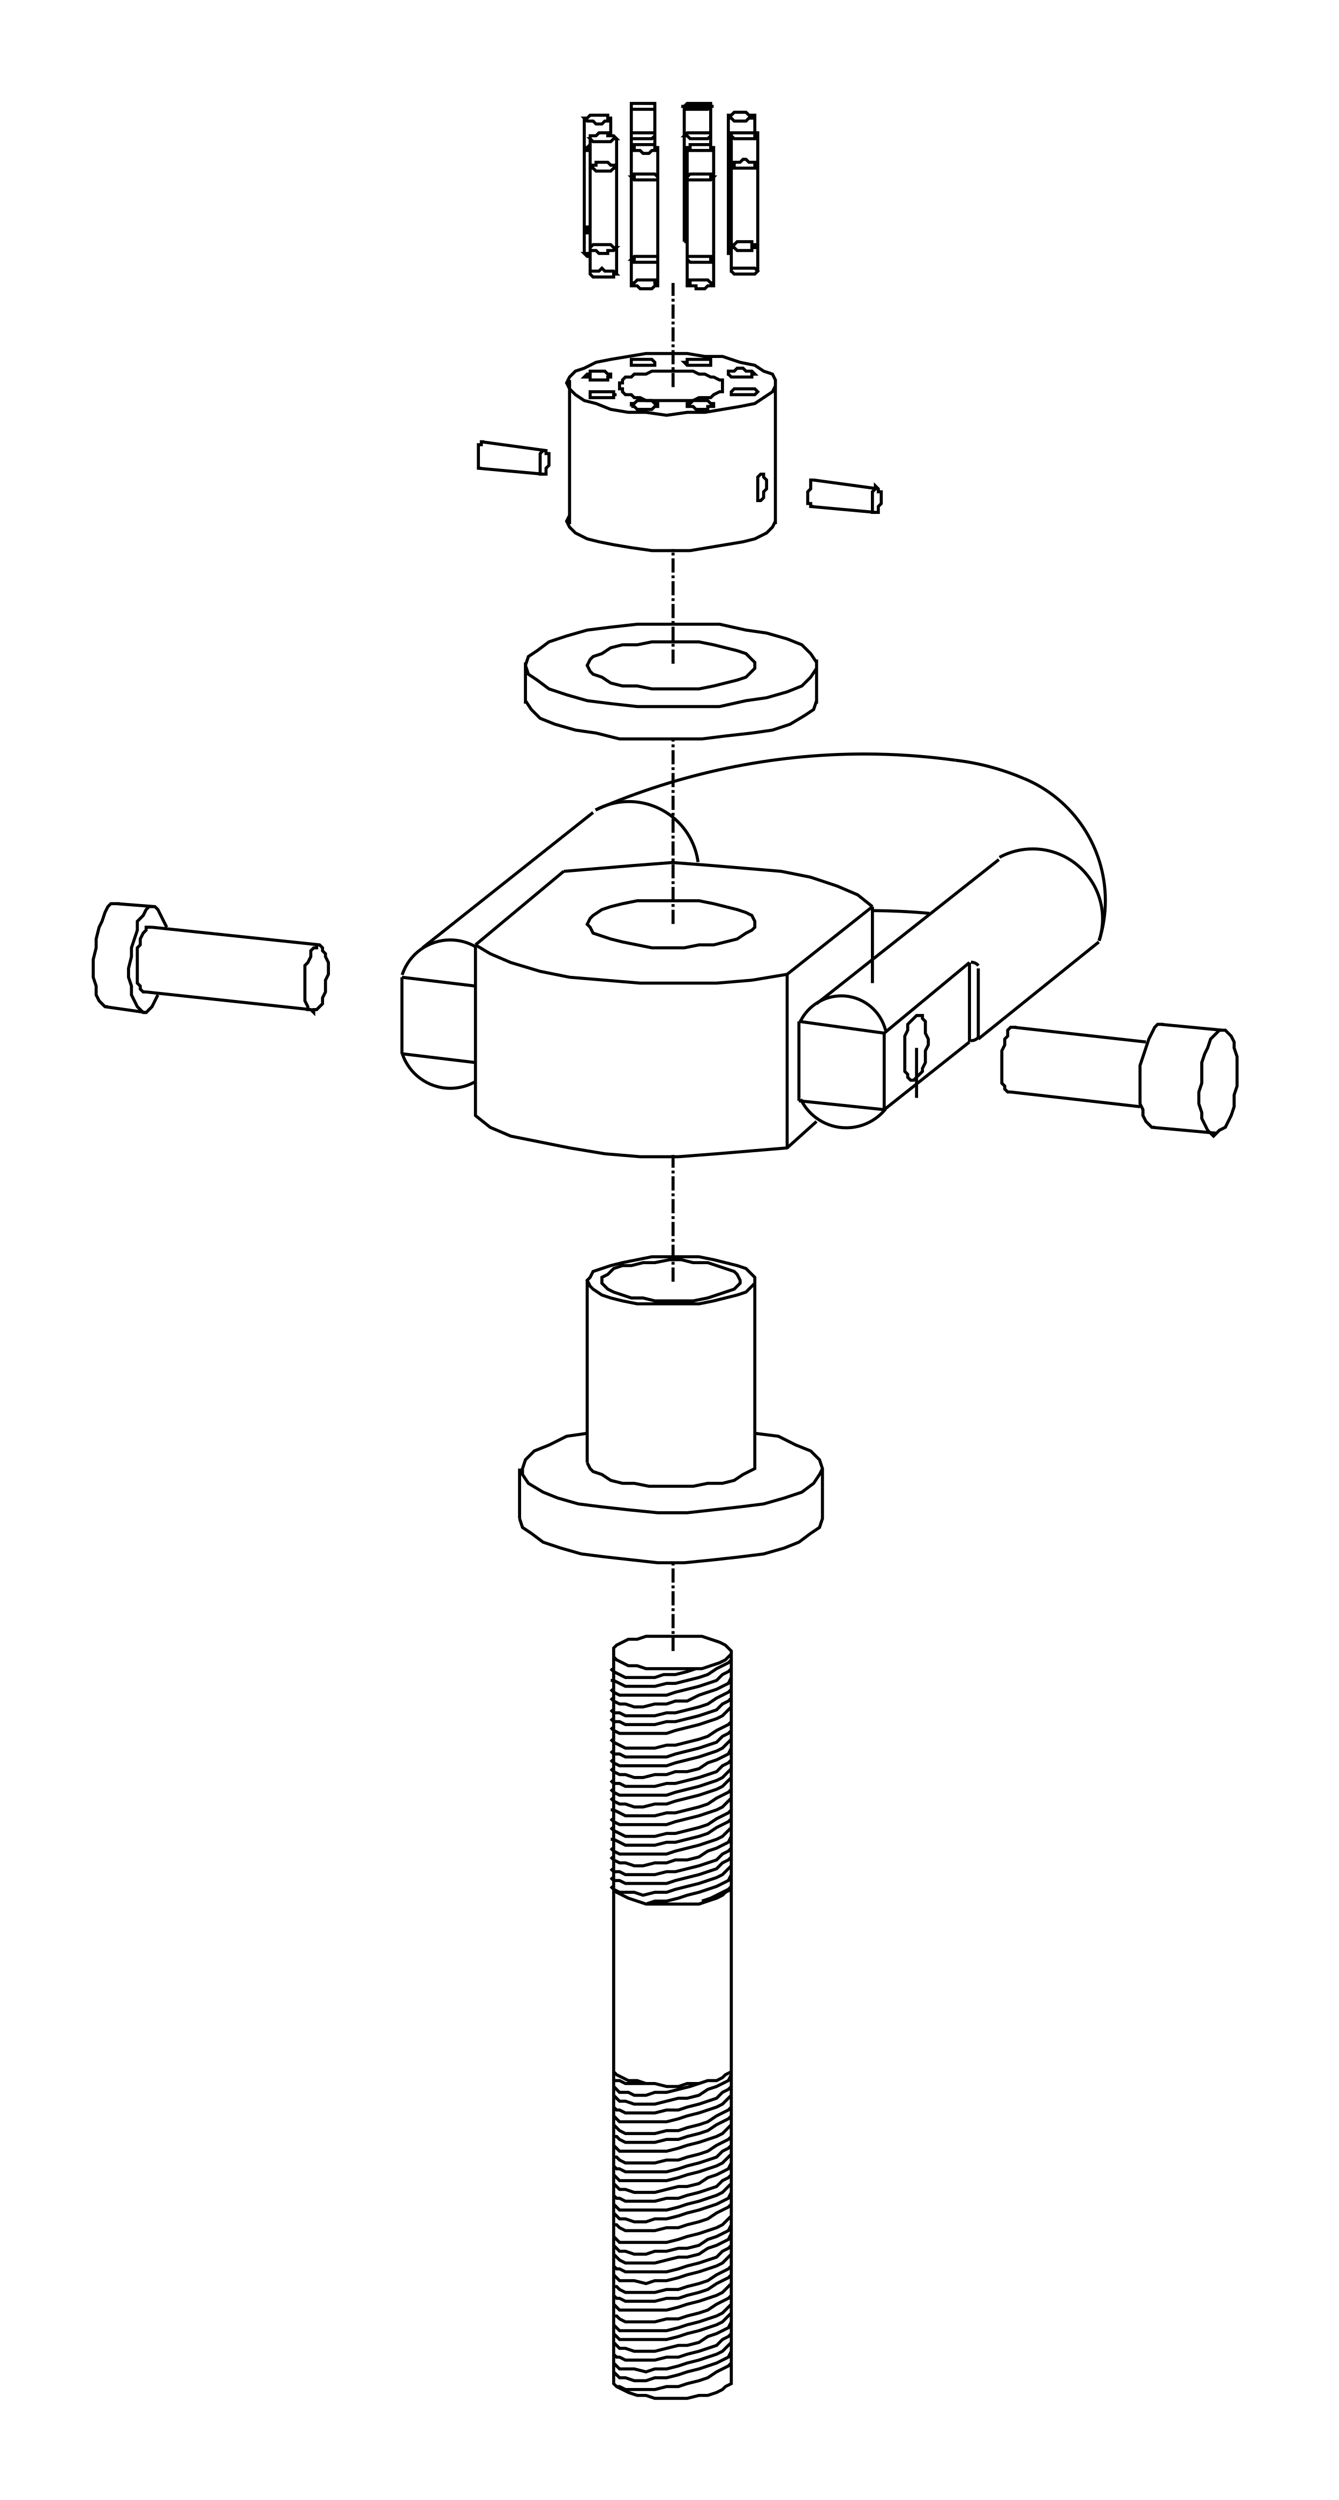 <?xml version="1.0" encoding="utf-8"?>
<!-- Generator: Adobe Illustrator 15.1.0, SVG Export Plug-In . SVG Version: 6.00 Build 0)  -->
<!DOCTYPE svg PUBLIC "-//W3C//DTD SVG 1.1//EN" "http://www.w3.org/Graphics/SVG/1.1/DTD/svg11.dtd">
<svg version="1.1" id="Layer_1" xmlns="http://www.w3.org/2000/svg" xmlns:xlink="http://www.w3.org/1999/xlink" x="0px" y="0px"
	 width="153px" height="285.5px" viewBox="0 0 153 285.5" enable-background="new 0 0 153 285.5" xml:space="preserve">
<path fill="none" stroke="#000000" stroke-width="0.35" stroke-miterlimit="10" d="M67.096,163.682l-2.353,0.336l-2.016,1.008
	l-1.68,0.672l-1.008,1.008l-0.335,1.008v0.672l0.671,1.008l1.681,1.009l1.68,0.672l2.352,0.672l2.688,0.337l3.024,0.336l3.36,0.336
	h3.36l3.024-0.336l3.024-0.336l2.688-0.337l2.352-0.672l2.017-0.672l1.344-1.009l0.673-1.008l0.335-0.672l-0.335-1.008l-1.009-1.008
	l-1.681-0.672l-2.015-1.008l-2.688-0.336 M59.368,173.426l0.336,1.008l1.007,0.672l1.344,1.008l2.016,0.672l2.353,0.672l2.688,0.336
	l3.024,0.336l3.023,0.336h3.025l3.359-0.336l3.024-0.336l2.688-0.336l2.352-0.672l1.681-0.672l1.344-1.008l1.009-0.672l0.335-1.008
	v-5.713 M59.368,173.426v-5.713 M67.096,146.209l0.335,0.673l0.336,0.335l1.008,0.672l1.008,0.337l1.344,0.335l1.68,0.337h1.68h1.68
	h2.017h1.679l1.681-0.337l1.344-0.335l1.344-0.337l1.009-0.335l0.672-0.672l0.336-0.337v-0.672l-0.336-0.336l-0.672-0.672
	l-1.009-0.336l-1.344-0.336l-1.344-0.336l-1.681-0.336h-1.679h-2.017h-1.68l-1.68,0.336l-1.68,0.336l-1.344,0.336l-1.008,0.336
	l-1.008,0.336l-0.336,0.672L67.096,146.209z M67.096,167.041l0.335,0.672l0.336,0.336l1.008,0.336l1.008,0.673l1.344,0.335h1.344
	l1.681,0.337h1.679h1.68h1.681l1.68-0.337h1.68l1.344-0.335l1.009-0.673l0.671-0.336l0.673-0.336v-0.672 M67.096,167.041v-20.832
	 M86.248,167.041v-20.832 M68.776,146.209v0.336l0.672,0.672l0.672,0.337l1.008,0.335l1.008,0.337h1.344l1.344,0.335h1.68h1.344
	h1.344l1.68-0.335l1.008-0.337l1.008-0.335l1.008-0.337l0.336-0.335l0.337-0.337v-0.336l-0.337-0.672l-0.336-0.336l-1.008-0.336
	l-1.008-0.336l-1.008-0.336h-1.68l-1.344-0.336h-1.344l-1.68,0.336H73.48l-1.344,0.336h-1.008l-1.008,0.336l-0.672,0.672
	l-0.672,0.336V146.209z M70.12,188.545v0.672l0.336,0.337l0.672,0.335l0.672,0.337h1.008l1.008,0.335h1.344h1.345h1.344h1.007H80.2
	l1.007-0.335l1.01-0.337l0.671-0.335l0.336-0.337l0.337-0.335v-0.337l-0.337-0.336l-0.336-0.336l-0.671-0.336l-1.01-0.336
	l-1.007-0.336h-1.345h-1.007h-1.344H75.16h-1.344l-1.008,0.336H71.8l-0.672,0.336l-0.672,0.336l-0.336,0.336V188.545z
	 M70.12,271.875v0.333l0.336,0.337l0.672,0.336l0.672,0.336l1.008,0.337h1.008l1.008,0.336h1.344h1.344h1.008l1.344-0.336h1.009
	l1.008-0.337l0.672-0.336l0.336-0.336l0.673-0.337v-0.333 M70.12,271.875v-83.33 M83.561,271.875v-83.33 M70.12,236.257v0.336
	l0.336,0.337l0.672,0.336l0.672,0.336h1.008l1.008,0.337h1.008l1.344,0.336h1.344l1.008-0.336h1.344l1.009-0.337h1.008l0.672-0.336
	l0.336-0.336l0.673-0.337v-0.336 M70.12,215.426v0.336l0.336,0.336l0.672,0.336l0.672,0.336l1.008,0.336l1.008,0.336h1.008h1.344
	h1.344h1.008h1.344l1.009-0.336l1.008-0.336l0.672-0.336l0.336-0.336l0.673-0.336v-0.336 M70.12,272.208l0.336,0.337h0.336
	l0.672,0.336h1.007h1.344h1.008l1.344-0.336h1.344l1.008-0.337l1.344-0.333l1.009-0.337l1.008-0.673l0.672-0.336l0.672-0.336
	l0.337-0.337 M70.12,270.865l0.336,0.337l0.336,0.336h0.672l1.007,0.337h1.344l1.008-0.337h1.344l1.344-0.336l1.008-0.337
	l1.344-0.336l1.009-0.336l1.008-0.337l0.672-0.336l0.672-0.337l0.337-0.67 M70.12,268.851l0.336,0.333h0.336l0.672,0.337h1.007
	h1.344h1.008l1.344-0.337h1.344l1.008-0.333l1.344-0.337l1.009-0.336l1.008-0.336l0.672-0.673l0.672-0.337l0.337-0.336
	 M70.12,269.856l0.336,0.337l0.336,0.336h0.672h1.007l1.344,0.336l1.008-0.336h1.344l1.344-0.336l1.008-0.337l1.344-0.336
	l1.009-0.337l1.008-0.333l0.672-0.337l0.672-0.672l0.337-0.337 M70.12,265.49l0.336,0.336l0.336,0.336h0.672h1.007h1.344h1.008
	h1.344l1.344-0.336l1.008-0.336l1.344-0.337l1.009-0.336l1.008-0.337l0.672-0.336l0.672-0.67l0.337-0.336 M70.12,266.496
	l0.336,0.336l0.336,0.337h0.672h1.007h1.344h1.008h1.344l1.344-0.337l1.008-0.336l1.344-0.334l1.009-0.336l1.008-0.336l0.672-0.337
	l0.672-0.673l0.337-0.336 M70.12,267.505l0.336,0.337l0.336,0.336h0.672l1.007,0.336h1.344h1.008l1.344-0.336l1.344-0.336h1.008
	l1.344-0.337l1.009-0.673l1.008-0.336l0.672-0.334l0.672-0.336l0.337-0.673 M70.12,264.48h0.336l0.336,0.337l0.672,0.336h1.007
	h1.344h1.008l1.344-0.336h1.344l1.008-0.337l1.344-0.336l1.009-0.336l1.008-0.67l0.672-0.337l0.672-0.336l0.337-0.337
	 M70.12,255.408l0.336,0.336l0.336,0.337h0.672h1.007h1.344h1.008h1.344l1.344-0.337l1.008-0.336l1.344-0.334l1.009-0.336
	l1.008-0.336l0.672-0.337l0.672-0.673l0.337-0.336 M70.12,258.769l0.336,0.337h0.336l0.672,0.336h1.007h1.344h1.008h1.344
	l1.344-0.336l1.008-0.337l1.344-0.336l1.009-0.337l1.008-0.333l0.672-0.673l0.672-0.336l0.337-0.337 M70.12,257.426l0.336,0.337
	l0.336,0.333l0.672,0.337h1.007h1.344h1.008l1.344-0.337l1.344-0.333h1.008l1.344-0.337l1.009-0.672l1.008-0.337l0.672-0.336
	l0.672-0.337l0.337-0.67 M70.12,256.417l0.336,0.337l0.336,0.336h0.672l1.007,0.336h1.344l1.008-0.336h1.344l1.344-0.336h1.008
	l1.344-0.337l1.009-0.673l1.008-0.336l0.672-0.334l0.672-0.336l0.337-0.673 M70.12,261.12h0.336l0.336,0.337l0.672,0.336h1.007
	h1.344h1.008l1.344-0.336h1.344l1.008-0.337l1.344-0.336l1.009-0.334l1.008-0.673l0.672-0.336l0.672-0.336l0.337-0.337
	 M70.12,259.777l0.336,0.337l0.336,0.336h0.672h1.007l1.344,0.334l1.008-0.334h1.344l1.344-0.336l1.008-0.337l1.344-0.336
	l1.009-0.336l1.008-0.337l0.672-0.336l0.672-0.67l0.337-0.337 M70.12,262.129l0.336,0.337h0.336l0.672,0.336h1.007h1.344h1.008
	l1.344-0.336h1.344l1.008-0.337l1.344-0.336l1.009-0.336l1.008-0.673l0.672-0.334l0.672-0.336l0.337-0.337 M70.12,263.139
	l0.336,0.336l0.336,0.334h0.672h1.007h1.344h1.008h1.344l1.344-0.334l1.008-0.336l1.344-0.337l1.009-0.336l1.008-0.337l0.672-0.336
	l0.672-0.673l0.337-0.336 M70.12,244.993l0.336,0.336l0.336,0.337h0.672h1.007h1.344h1.008h1.344l1.344-0.337l1.008-0.336
	l1.344-0.337l1.009-0.336l1.008-0.336l0.672-0.334l0.672-0.673l0.337-0.336 M70.12,243.984h0.336l0.336,0.336l0.672,0.336h1.007
	h1.344h1.008l1.344-0.336h1.344l1.008-0.336l1.344-0.334l1.009-0.336l1.008-0.673l0.672-0.337l0.672-0.336l0.337-0.336
	 M70.12,241.633l0.336,0.336l0.336,0.336h0.672h1.007h1.344h1.008h1.344l1.344-0.336l1.008-0.336l1.344-0.337l1.009-0.333
	l1.008-0.337l0.672-0.336l0.672-0.673l0.337-0.336 M70.12,242.642l0.336,0.336l0.336,0.337l0.672,0.336h1.007h1.344h1.008
	l1.344-0.336h1.344l1.008-0.337l1.344-0.336l1.009-0.337l1.008-0.672l0.672-0.337l0.672-0.333l0.337-0.337 M70.12,238.274
	l0.336,0.334l0.336,0.336H71.8l0.672,0.337h1.344l1.008-0.337h1.344l1.344-0.336l1.344-0.334l1.008-0.336l1.009-0.337
	 M70.12,239.281l0.336,0.336l0.336,0.336h0.672l1.007,0.337h1.344h1.008l1.344-0.337l1.344-0.336h1.008l1.344-0.336l1.009-0.673
	l1.008-0.334l0.672-0.336l0.672-0.337l0.337-0.672 M70.12,240.626l0.336,0.337h0.336l0.672,0.333h1.007h1.344h1.008l1.344-0.333
	h1.344l1.008-0.337l1.344-0.336l1.009-0.337l1.008-0.336l0.672-0.673l0.672-0.336l0.337-0.334 M70.12,237.266v0.336h0.672
	l0.672,0.337h1.007h1.008h1.008 M70.12,246.338h0.336l0.336,0.337l0.672,0.333h1.007h1.344h1.008l1.344-0.333h1.344l1.008-0.337
	l1.344-0.336l1.009-0.336l1.008-0.673l0.672-0.337l0.672-0.336l0.337-0.336 M70.12,249.362l0.336,0.334l0.336,0.336h0.672
	l1.007,0.337h1.344h1.008l1.344-0.337l1.344-0.336h1.008l1.344-0.334l1.009-0.673l1.008-0.336l0.672-0.336l0.672-0.337l0.337-0.673
	 M70.12,248.354l0.336,0.336l0.336,0.337h0.672h1.007h1.344h1.008h1.344l1.344-0.337l1.008-0.336l1.344-0.336l1.009-0.337
	l1.008-0.336l0.672-0.337l0.672-0.67l0.337-0.336 M70.12,247.345l0.336,0.336h0.336l0.672,0.337h1.007h1.344h1.008h1.344
	l1.344-0.337l1.008-0.336l1.344-0.337l1.009-0.333l1.008-0.337l0.672-0.672l0.672-0.337l0.337-0.336 M70.12,251.714l0.336,0.337
	l0.336,0.333h0.672h1.007h1.344h1.008h1.344l1.344-0.333l1.008-0.337l1.344-0.336l1.009-0.337l1.008-0.336l0.672-0.336l0.672-0.673
	l0.337-0.334 M70.12,250.705l0.336,0.336h0.336l0.672,0.337h1.007h1.344h1.008l1.344-0.337h1.344l1.008-0.336l1.344-0.336
	l1.009-0.337l1.008-0.336l0.672-0.67l0.672-0.337l0.337-0.336 M70.12,252.721l0.336,0.336l0.336,0.336h0.672l1.007,0.337h1.344
	l1.008-0.337h1.344l1.344-0.336l1.008-0.336l1.344-0.337l1.009-0.333l1.008-0.337l0.672-0.336l0.672-0.337l0.337-0.672
	 M70.12,254.065h0.336l0.336,0.337l0.672,0.336h1.007h1.344h1.008l1.344-0.336h1.344l1.008-0.337l1.344-0.336l1.009-0.337
	l1.008-0.672l0.672-0.337l0.672-0.333l0.337-0.337 M83.561,235.92L83.561,235.92 M69.784,197.281l0.336,0.336l0.672,0.336h0.672
	h1.007h1.008h1.344h1.344l1.008-0.336l1.344-0.336l1.344-0.336l1.009-0.336l1.008-0.336l0.672-0.336l0.672-0.672l0.337-0.336
	 M69.784,196.273l0.336,0.336h0.672l0.672,0.336h1.007h1.008h1.344l1.344-0.336h1.008l1.344-0.336l1.344-0.336l1.009-0.336
	l1.008-0.336l0.672-0.672l0.672-0.336l0.337-0.337 M69.784,193.921l0.336,0.337l0.672,0.336h0.672l1.007,0.336h1.008l1.344-0.336
	h1.344l1.008-0.336h1.344l1.344-0.672l1.009-0.337l1.008-0.335l0.672-0.337l0.672-0.335l0.337-0.673 M69.784,195.266l0.336,0.336
	h0.672l0.672,0.336h1.007h1.008h1.344l1.344-0.336h1.008l1.344-0.336l1.344-0.336l1.009-0.336l1.008-0.673l0.672-0.335l0.672-0.337
	l0.337-0.335 M69.784,190.561l0.336,0.337l0.672,0.336l0.672,0.336h1.007h1.008h1.344l1.007-0.336h1.344l1.344-0.336l1.009-0.337
	 M69.784,191.905h0.336l0.672,0.337l0.672,0.335h1.007h1.008h1.344l1.344-0.335h1.008l1.344-0.337l1.344-0.336l1.009-0.336
	l1.008-0.673l0.672-0.335l0.672-0.337l0.337-0.335 M69.784,192.914l0.336,0.335l0.672,0.337h0.672h1.007h1.008h1.344h1.344
	l1.008-0.337l1.344-0.335l1.344-0.337l1.009-0.335l1.008-0.337l0.672-0.672l0.672-0.336l0.337-0.337 M69.784,206.689h0.336
	l0.672,0.336l0.672,0.336h1.007h1.008h1.344l1.344-0.336h1.008l1.344-0.336l1.344-0.336l1.009-0.336l1.008-0.672l0.672-0.337
	l0.672-0.335l0.337-0.336 M69.784,205.346l0.336,0.336l0.672,0.336h0.672l1.007,0.336h1.008l1.344-0.336h1.344l1.008-0.336
	l1.344-0.336l1.344-0.337l1.009-0.335l1.008-0.336l0.672-0.336l0.672-0.672l0.337-0.337 M69.784,203.33l0.336,0.335h0.672
	l0.672,0.337h1.007h1.008h1.344l1.344-0.337h1.008l1.344-0.335l1.344-0.337l1.009-0.336l1.008-0.336l0.672-0.673l0.672-0.335
	l0.337-0.337 M69.784,204.338l0.336,0.336l0.672,0.335h0.672h1.007h1.008h1.344h1.344l1.008-0.335l1.344-0.336l1.344-0.336
	l1.009-0.337l1.008-0.335l0.672-0.337l0.672-0.672l0.337-0.336 M69.784,199.97l0.336,0.335h0.672l0.672,0.337h1.007h1.008h1.344
	h1.344l1.008-0.337l1.344-0.335l1.344-0.337l1.009-0.336l1.008-0.336l0.672-0.672l0.672-0.336l0.337-0.336 M69.784,200.977
	l0.336,0.337l0.672,0.335h0.672h1.007h1.008h1.344h1.344l1.008-0.335l1.344-0.337l1.344-0.335l1.009-0.337l1.008-0.335l0.672-0.337
	l0.672-0.672l0.337-0.336 M69.784,201.985l0.336,0.336l0.672,0.336h0.672l1.007,0.336h1.008l1.344-0.336h1.344l1.008-0.336h1.344
	l1.344-0.336l1.009-0.672l1.008-0.337l0.672-0.335l0.672-0.337l0.337-0.672 M69.784,198.625l0.336,0.336l0.672,0.336l0.672,0.336
	h1.007h1.008h1.344l1.344-0.336h1.008l1.344-0.336l1.344-0.336l1.009-0.336l1.008-0.672l0.672-0.336l0.672-0.336l0.337-0.336
	 M69.784,207.697l0.336,0.336l0.672,0.336h0.672h1.007h1.008h1.344h1.344l1.008-0.336l1.344-0.336l1.344-0.336l1.009-0.336
	l1.008-0.336l0.672-0.336l0.672-0.672l0.337-0.336 M69.784,211.058l0.336,0.335l0.672,0.337h0.672h1.007h1.008h1.344h1.344
	l1.008-0.337l1.344-0.335l1.344-0.337l1.009-0.336l1.008-0.336l0.672-0.336l0.672-0.672l0.337-0.336 M69.784,210.049h0.336
	l0.672,0.336l0.672,0.336h1.007h1.008h1.344l1.344-0.336h1.008l1.344-0.336l1.344-0.336l1.009-0.336l1.008-0.672l0.672-0.336
	l0.672-0.336l0.337-0.336 M69.784,208.705l0.336,0.336l0.672,0.336l0.672,0.336h1.007h1.008h1.344l1.344-0.336h1.008l1.344-0.336
	l1.344-0.336l1.009-0.336l1.008-0.672l0.672-0.336l0.672-0.336l0.337-0.336 M69.784,213.409l0.336,0.336h0.672l0.672,0.337h1.007
	h1.008h1.344l1.344-0.337h1.008l1.344-0.336l1.344-0.336l1.009-0.335l1.008-0.337l0.672-0.672l0.672-0.337l0.337-0.335
	 M69.784,212.064l0.336,0.337l0.672,0.337h0.672l1.007,0.335h1.008l1.344-0.335h1.344l1.008-0.337h1.344l1.344-0.337l1.009-0.672
	l1.008-0.335l0.672-0.337l0.672-0.336l0.337-0.672 M69.784,214.418l0.336,0.336h0.672l0.672,0.336h1.007h1.008h1.344h1.344
	l1.008-0.336l1.344-0.336l1.344-0.336l1.009-0.337l1.008-0.336l0.672-0.671l0.672-0.337l0.337-0.337 M69.784,215.426l0.336,0.336
	l0.672,0.336h0.672h1.007l1.008,0.336l1.344-0.336h1.344l1.008-0.336l1.344-0.336l1.344-0.336l1.009-0.336l1.008-0.336l0.672-0.336
	l0.672-0.673l0.337-0.336 M83.561,188.545L83.561,188.545 M80.2,217.105l1.007-0.336l0.673-0.336l0.672-0.336l0.672-0.336
	l0.337-0.336 M73.816,217.441l1.008-0.336h1.344l1.344-0.336l1.008-0.336l1.344-0.336l1.009-0.336l1.008-0.336l0.672-0.336
	l0.672-0.336l0.337-0.672 M67.096,105.554l0.335,0.335l0.336,0.672l1.008,0.336l1.008,0.336l1.344,0.336l1.68,0.336l1.68,0.336h1.68
	h2.017l1.679-0.336h1.681l1.344-0.336l1.344-0.336l1.009-0.672l0.672-0.335l0.336-0.336v-0.672l-0.336-0.672l-0.672-0.336
	l-1.009-0.336l-1.344-0.336l-1.344-0.336l-1.681-0.336h-1.679h-2.017h-1.68h-1.68l-1.68,0.336l-1.344,0.336l-1.008,0.336
	l-1.008,0.672l-0.336,0.336L67.096,105.554z M99.688,103.538l-1.68-1.345l-2.352-1.007l-3.024-1.008l-3.359-0.672l-4.032-0.336
	l-4.033-0.336l-4.367-0.335l-4.368,0.335l-4.032,0.336l-4.032,0.336 M89.943,111.265l9.744-7.728 M54.328,107.905l10.08-8.4
	 M54.328,107.905l1.68,1.008l2.352,1.007l3.36,1.008l3.36,0.672l4.032,0.336l4.032,0.336h4.368h4.368l4.032-0.336l4.031-0.672
	v19.824 M99.688,103.538v8.736 M54.328,107.905v19.488l1.68,1.345l2.352,1.007l3.36,0.672l3.36,0.672l4.032,0.672l4.032,0.336h4.368
	l4.368-0.336l4.032-0.335l4.031-0.336l3.361-3.024 M101.031,117.985l-9.743-1.344 M101.031,126.721l-9.743-1.008 M45.928,120.338
	v-8.736"/>
<path fill="none" stroke="#000000" stroke-width="0.35" stroke-miterlimit="10" d="M54.368,108.133
	c-0.885-0.518-1.893-0.792-2.919-0.792c-2.503,0-4.721,1.611-5.495,3.992"/>
<path fill="none" stroke="#000000" stroke-width="0.35" stroke-miterlimit="10" d="M45.954,120.291
	c0.773,2.38,2.992,3.992,5.495,3.992c1.027,0,2.034-0.273,2.919-0.792"/>
<path fill="none" stroke="#000000" stroke-width="0.35" stroke-miterlimit="10" d="M101.031,126.721v-8.736 M54.328,112.609
	l-8.4-1.007 M54.328,121.345l-8.4-1.007"/>
<path fill="none" stroke="#000000" stroke-width="0.35" stroke-miterlimit="10" d="M101.194,117.684
	c-0.577-2.325-2.663-3.958-5.059-3.958c-1.959,0-3.753,1.098-4.643,2.842"/>
<path fill="none" stroke="#000000" stroke-width="0.35" stroke-miterlimit="10" d="M91.491,125.525
	c0.964,1.998,2.987,3.268,5.205,3.268c1.749,0,3.401-0.792,4.499-2.152"/>
<path fill="none" stroke="#000000" stroke-width="0.35" stroke-miterlimit="10" d="M91.288,125.713v-9.072 M101.031,126.721
	l9.744-7.728 M101.031,117.985l9.744-8.064 M110.775,118.993v-9.072 M111.784,118.657v-8.064"/>
<path fill="none" stroke="#000000" stroke-width="0.35" stroke-miterlimit="10" d="M111.796,110.274
	c-0.194-0.246-0.49-0.388-0.802-0.388c-0.014,0-0.027,0-0.041,0.001"/>
<path fill="none" stroke="#000000" stroke-width="0.35" stroke-miterlimit="10" d="M110.953,118.839
	c0.014,0,0.027,0.001,0.041,0.001c0.312,0,0.607-0.144,0.802-0.389"/>
<path fill="none" stroke="#000000" stroke-width="0.35" stroke-miterlimit="10" d="M111.784,118.657l13.776-11.088 M93.305,114.625
	l20.831-16.464"/>
<path fill="none" stroke="#000000" stroke-width="0.35" stroke-miterlimit="10" d="M125.584,107.432
	c0.265-0.808,0.401-1.652,0.401-2.502c0-4.408-3.578-7.985-7.985-7.985c-1.326,0-2.632,0.33-3.798,0.961"/>
<path fill="none" stroke="#000000" stroke-width="0.35" stroke-miterlimit="10" d="M79.763,98.453
	c-0.536-3.96-3.918-6.915-7.914-6.915c-1.326,0-2.631,0.33-3.797,0.961"/>
<line fill="none" stroke="#000000" stroke-width="0.35" stroke-miterlimit="10" x1="48.28" y1="108.242" x2="67.768" y2="92.786"/>
<path fill="none" stroke="#000000" stroke-width="0.35" stroke-miterlimit="10" d="M109.157,86.814
	c-3.45-0.471-6.928-0.708-10.409-0.708c-10.562,0-21.014,2.175-30.698,6.39"/>
<path fill="none" stroke="#000000" stroke-width="0.35" stroke-miterlimit="10" d="M125.589,107.434
	c0.474-1.483,0.714-3.031,0.714-4.588c0-6.09-3.658-11.583-9.277-13.932"/>
<path fill="none" stroke="#000000" stroke-width="0.35" stroke-miterlimit="10" d="M117.023,88.92
	c-2.506-1.081-5.155-1.79-7.866-2.104"/>
<path fill="none" stroke="#000000" stroke-width="0.35" stroke-miterlimit="10" d="M106.197,104.302
	c-2.146-0.194-4.299-0.298-6.453-0.312"/>
<path fill="none" stroke="#000000" stroke-width="0.35" stroke-miterlimit="10" d="M139,129.409l-7.393-0.671 M139.673,117.649
	l-7.057-0.672 M130.937,118.993l-15.12-1.68 M130.264,126.385l-14.783-1.68 M138.663,129.745l0.337-0.336l0.336-0.336l0.672-0.335
	l0.336-0.673l0.336-0.672l0.337-1.008v-1.344l0.335-1.008v-1.008v-1.344v-1.008l-0.335-1.008v-0.672l-0.337-0.672l-0.336-0.336
	l-0.336-0.336h-0.335h-0.337l-0.673,0.672l-0.335,0.336l-0.336,1.008l-0.336,0.673l-0.337,1.007v1.344v1.008l-0.335,1.007v1.344
	l0.335,1.008v0.672l0.337,0.672l0.336,0.672l0.336,0.336L138.663,129.745z M132.951,116.977h-0.335h-0.336l-0.337,0.336
	l-0.336,0.672l-0.335,0.672l-0.336,1.008l-0.337,1.008l-0.336,1.008v1.008v1.008v1.344v1.008l0.336,0.672v0.672l0.337,0.672
	l0.336,0.336l0.335,0.336h0.336 M116.151,117.313L116.151,117.313h-0.335h-0.336l-0.337,0.335v0.672l-0.336,0.336v0.672
	l-0.335,0.672v0.672v0.672v0.672v0.672v0.672v0.336l0.335,0.335v0.336l0.336,0.335h0.337 M104.393,123.361L104.393,123.361
	l0.336-0.336l0.335-0.336l0.336-0.336v-0.336l0.337-0.672v-0.672v-0.672l0.336-0.672v-0.672l-0.336-0.672v-0.672v-0.672
	l-0.337-0.336v-0.335h-0.336h-0.335l0,0l-0.336,0.335l-0.337,0.336l-0.336,0.335v0.672l-0.335,0.672v0.672v0.672v0.673v0.671v0.673
	v0.672l0.335,0.336v0.336l0.336,0.336H104.393z M104.729,119.665v5.712 M35.848,115.633v-0.336h0.336l0.336-0.336l0.335-0.336
	v-0.672l0.336-0.672v-0.673v-0.671l0.335-0.672v-0.672v-0.672l-0.335-0.672v-0.335l-0.336-0.336v-0.335l-0.335-0.336h-0.336v0.336
	h-0.336l-0.336,0.335v0.672l-0.336,0.672l-0.336,0.336v0.672v1.008v0.671v0.673v0.672v0.335l0.336,0.672v0.336h0.336L35.848,115.633
	z M13.672,103.201h-0.335h-0.672l-0.336,0.336l-0.336,0.672l-0.336,1.008l-0.335,0.672l-0.336,1.344v1.008l-0.335,1.344v1.008v1.008
	l0.335,1.007v1.008l0.336,0.672l0.335,0.336l0.336,0.336h0.336 M17.368,105.889h-0.336h-0.335v0.336l-0.336,0.335l-0.336,0.672
	v0.672l-0.336,0.336v0.672v0.672v0.672v0.672v0.672v0.672l0.336,0.335v0.336l0.336,0.336h0.336 M19.048,105.889l-0.336-0.672
	l-0.335-0.672l-0.336-0.672l-0.335-0.336h-0.336h-0.336l-0.335,0.336l-0.336,0.672l-0.672,0.672v1.008l-0.336,1.008l-0.336,1.008
	v1.007l-0.335,1.344v1.008l0.335,1.007v1.008l0.336,0.672l0.336,0.672l0.336,0.336l0.336,0.336h0.336l0.335-0.336l0.336-0.336
	l0.336-0.672l0.335-0.672 M36.521,107.905l-19.152-2.016 M35.512,115.297l-18.816-2.016 M17.705,103.538l-4.368-0.336
	 M16.696,115.633l-4.704-0.672 M67.096,75.985l0.335,0.672l0.336,0.336l1.008,0.336l1.008,0.672l1.344,0.336h1.68l1.68,0.335h1.68
	h2.017h1.679l1.681-0.335l1.344-0.336l1.344-0.336l1.009-0.335l0.672-0.672l0.336-0.336v-0.672l-0.336-0.335l-0.672-0.672
	l-1.009-0.336l-1.344-0.335l-1.344-0.336l-1.681-0.336h-1.679h-2.017h-1.68l-1.68,0.336h-1.68l-1.344,0.336l-1.008,0.672
	l-1.008,0.335l-0.336,0.336L67.096,75.985z M60.04,75.985l0.335,1.008l1.008,0.672l1.344,1.008l2.016,0.672l2.353,0.672l2.688,0.336
	l3.024,0.336h3.023h3.361h3.024l3.023-0.672l2.352-0.335l2.352-0.672l1.681-0.672l1.008-1.008l0.673-1.008v-0.672l-0.673-1.007
	l-1.008-1.008l-1.681-0.672l-2.352-0.672l-2.352-0.335l-3.023-0.672h-3.024h-3.361h-3.023l-3.024,0.335l-2.688,0.336l-2.353,0.672
	l-2.016,0.672l-1.344,1.008l-1.008,0.672L60.04,75.985z M60.04,79.345v0.672l0.672,1.008l1.008,1.008l1.68,0.672l2.352,0.672
	l2.353,0.336l2.688,0.672h3.023h3.024h3.36l2.688-0.336l3.024-0.336l2.352-0.336l2.017-0.672l1.68-1.007l1.008-0.672l0.337-1.008
	V79.01 M93.305,80.354v-5.04 M60.04,80.354v-4.705 M65.08,58.849l-0.336,0.672l0.336,0.673l0.672,0.671l1.344,0.672l1.344,0.336
	l1.68,0.335l2.016,0.336l2.352,0.336h2.017h2.351l2.017-0.336l2.016-0.336l2.017-0.335l1.344-0.336l1.344-0.672l0.672-0.671
	l0.336-0.673v-0.335 M64.744,43.729l0.336,0.672l0.672,0.672l1.008,0.672l1.345,0.336l1.68,0.672l2.016,0.336h2.016l2.352,0.336
	l2.352-0.336h2.017l2.016-0.336l2.017-0.336l1.68-0.336l1.008-0.672l1.008-0.671l0.336-0.673v-0.671l-0.336-0.672l-1.008-0.336
	l-1.008-0.672l-1.68-0.336l-2.017-0.672h-2.016L78.52,40.37h-2.352h-2.352L71.8,40.705l-2.016,0.336l-1.68,0.335l-1.345,0.672
	l-1.008,0.336l-0.672,0.672L64.744,43.729z M65.08,59.857V43.394 M88.6,59.857V43.394 M72.136,46.417L72.136,46.417h0.335l0,0l0,0
	l0.336,0.336h0.336h0.336l0,0h0.336h0.336h0.335l0.336-0.336l0,0h0.335l0,0l0,0v-0.336l0,0l0,0h-0.335l0,0l-0.336-0.336h-0.335
	h-0.336H73.48l0,0h-0.336h-0.336l-0.336,0.336l0,0l0,0h-0.335V46.417z M78.185,41.377L78.185,41.377l0.335,0.336l0,0h0.336l0,0
	h0.337h0.336h0.335l0,0H80.2h0.336h0.336l0,0h0.335v-0.336l0,0l0,0l0,0v-0.335h-0.335l0,0h-0.336H80.2h-0.337l0,0h-0.335h-0.336
	h-0.337l0,0H78.52v0.335H78.185z M78.185,41.377L78.185,41.377 M83.561,44.738L83.561,44.738v0.335h0.335l0,0h0.336h0.337l0,0h0.336
	h0.336h0.335h0.337l0,0h0.336l0,0l0.337-0.335l0,0l0,0l0,0l-0.337-0.336l0,0h-0.336l0,0h-0.337H85.24h-0.336h-0.336l0,0h-0.337
	h-0.336l0,0L83.561,44.738z M83.561,44.738L83.561,44.738L83.561,44.738z M66.76,43.058h0.336l0,0l0,0h0.335v0.336h0.336h0.336
	h0.335h0.336l0,0h0.336h0.336v-0.336h0.336l0,0l0,0v-0.336l0,0l0,0h-0.336l0,0l-0.336-0.336h-0.336l0,0H68.44h-0.335h-0.336h-0.336
	v0.336h-0.335l0,0l0,0L66.76,43.058z M78.52,46.082v0.336l0,0h0.336l0,0h0.337l0.336,0.336l0,0h0.335H80.2h0.336h0.336v-0.336h0.335
	l0,0h0.337l0,0v-0.336l0,0h-0.337l0,0l-0.335-0.336l0,0h-0.336H80.2h-0.337h-0.335l0,0h-0.336l-0.337,0.336l0,0H78.52z
	 M78.52,46.082L78.52,46.082L78.52,46.082z M72.136,41.377L72.136,41.377v0.336l0,0h0.335l0,0h0.336h0.336h0.336h0.336l0,0h0.336
	h0.335l0,0h0.336l0,0v-0.336l0,0l0,0l0,0l-0.336-0.335l0,0h-0.335h-0.336l0,0H73.48h-0.336h-0.336h-0.336l0,0h-0.335V41.377z
	 M72.136,41.377L72.136,41.377L72.136,41.377z M83.224,42.721L83.224,42.721L83.224,42.721z M83.224,42.721L83.224,42.721
	l0.337,0.336h0.335l0,0h0.336h0.337h0.336h0.336l0,0h0.335h0.337v-0.336l0,0h0.336l0,0l-0.336-0.336l0,0l0,0h-0.337H85.24l0,0
	l-0.336-0.336h-0.336h-0.337l-0.336,0.336l0,0h-0.335h-0.337l0,0l0,0V42.721z M67.432,45.073L67.432,45.073L67.432,45.073z
	 M67.432,45.073v0.336h0.336h0.336l0,0h0.335h0.336h0.336h0.336l0,0h0.336h0.336v-0.336l0,0h0.336l0,0H70.12v-0.335l0,0h-0.336
	h-0.336l0,0h-0.336h-0.336H68.44h-0.335l0,0h-0.336h-0.336l0,0V45.073z M67.432,45.073L67.432,45.073 M78.52,32.305v0.336l0,0h0.336
	l0,0h0.337h0.336v0.335h0.335H80.2h0.336l0.336-0.335l0,0h0.335l0,0h0.337v-0.336l0,0l0,0h-0.337l0,0l-0.335-0.335l0,0h-0.336H80.2
	h-0.337h-0.335l0,0h-0.336h-0.337v0.335H78.52z M78.52,32.305L78.52,32.305L78.52,32.305z M72.136,32.305v0.336h0.335l0,0l0,0h0.336
	l0.336,0.335h0.336l0,0h0.336h0.336h0.335l0.336-0.335l0,0h0.335l0,0l0,0v-0.336l0,0l0,0h-0.335V31.97h-0.336h-0.335h-0.336H73.48
	l0,0h-0.336h-0.336l-0.336,0.335l0,0l0,0H72.136z M72.136,32.305L72.136,32.305 M67.432,31.297L67.432,31.297L67.432,31.297z
	 M67.432,31.297L67.432,31.297l0.336,0.336h0.336l0,0h0.335h0.336h0.336h0.336l0,0h0.336h0.336v-0.336l0,0h0.336l0,0l-0.336-0.336
	l0,0l0,0h-0.336h-0.336l0,0h-0.336l-0.336-0.336l-0.336,0.336h-0.335l0,0h-0.336h-0.336l0,0V31.297z M67.432,31.297L67.432,31.297
	 M67.432,28.945h-0.335l0,0l0,0H66.76l0.336,0.336l0,0l0,0h0.335 M72.136,27.265v0.336l0,0l0,0l0,0v0.336l0,0 M78.52,27.265v0.336
	h-0.335l0,0l0,0h0.335v0.336 M83.561,28.609L83.561,28.609h-0.337l0,0v0.336l0,0l0,0h0.337v0.336 M83.561,30.961L83.561,30.961
	L83.561,30.961z M83.561,30.961l0.335,0.336l0,0h0.336h0.337l0,0h0.336h0.336h0.335h0.337l0,0h0.336l0,0l0.337-0.336l0,0l0,0l0,0
	l-0.337-0.336l0,0h-0.336l0,0h-0.337H85.24h-0.336h-0.336l0,0h-0.337h-0.336l0,0h-0.335V30.961z M83.561,30.961L83.561,30.961
	 M100.024,58.514L100.024,58.514L100.024,58.514z M100.024,58.514h0.336v-0.336l0,0v-0.336l0.335-0.336v-0.336v-0.336l0,0v-0.335
	v-0.336h-0.335v-0.335l0,0l0,0l-0.336-0.336v0.336l0,0l0,0l-0.337,0.335v0.336l0,0v0.335v0.336v0.336v0.336l0,0v0.336v0.336l0,0l0,0
	H100.024z M92.968,54.817L92.968,54.817L92.968,54.817z M92.968,54.817h-0.336v0.336l0,0v0.335v0.336l-0.337,0.335v0.336l0,0v0.335
	v0.336v0.336h0.337v0.336l0,0l0,0h0.336 M62.056,54.146L62.056,54.146L62.056,54.146z M62.056,54.146h0.336v-0.336l0,0v-0.336
	l0.336-0.335v-0.336v-0.336l0,0v-0.335v-0.335h-0.336v-0.336l0,0l0,0h-0.336l0,0l0,0l0,0l-0.336,0.336v0.335l0,0v0.335v0.336v0.336
	v0.335l0,0v0.336v0.336l0,0l0,0H62.056z M55.336,50.449H55l0,0v0.336h-0.336v0.335l0,0v0.336v0.336v0.335l0,0v0.335v0.336v0.336l0,0
	v0.335l0,0H55l0,0 M86.92,57.169L86.92,57.169L86.92,57.169z M86.92,57.169l0.336-0.336l0,0v-0.335v-0.336l0,0l0.336-0.335v-0.336
	v-0.335v-0.336l0,0l-0.336-0.336l0,0v-0.336l0,0H86.92l0,0l0,0l-0.335,0.336l0,0v0.336v0.336v0.335v0.336l0,0v0.335v0.336v0.335l0,0
	v0.336l0,0H86.92z M100.024,58.514l-7.393-0.672 M100.36,55.826l-7.393-1.008 M62.056,54.146l-7.392-0.672 M62.392,51.458L55,50.449
	 M75.16,32.305V16.849 M72.136,32.305V16.849 M78.52,32.305V16.849 M81.544,32.305V16.849 M86.585,30.961V15.505 M83.561,30.961
	V15.505 M83.224,28.945V13.154 M67.432,31.297V15.841 M70.456,31.297V15.841 M66.76,28.945V13.489 M72.136,27.602V12.146
	 M78.185,27.602V12.146 M83.561,27.938v0.336l0,0h0.335l0,0l0.336,0.335h0.337l0,0h0.336h0.336h0.335h0.337v-0.335h0.336l0,0h0.337
	l0,0v-0.336l0,0h-0.337l0,0h-0.336v-0.336h-0.337H85.24h-0.336h-0.336l0,0h-0.337l-0.336,0.336l0,0H83.561z M83.561,27.938
	L83.561,27.938L83.561,27.938z M83.561,25.585L83.561,25.585l-0.337,0.335l0,0l0,0l0,0v0.336h0.337l0,0 M78.52,24.577L78.52,24.577
	h-0.335l0,0v0.336h0.335l0,0 M72.136,24.577L72.136,24.577L72.136,24.577z M72.136,24.577v0.336l0,0l0,0l0,0 M67.432,25.921h-0.335
	l0,0v0.336H66.76h0.336l0,0v0.336h0.335 M67.432,28.273v0.335l0,0l0,0h0.336h0.336l0,0l0.335,0.336h0.336h0.336h0.336v-0.336h0.336
	h0.336l0,0l0,0l0.336-0.335l0,0H70.12l0,0l0,0l-0.336-0.336h-0.336l0,0h-0.336h-0.336H68.44h-0.335l0,0h-0.336L67.432,28.273z
	 M67.432,28.273L67.432,28.273L67.432,28.273z M67.432,28.273L67.432,28.273 M72.136,29.617L72.136,29.617h0.335v0.336l0,0h0.336
	h0.336h0.336l0,0h0.336h0.336h0.335h0.336l0,0h0.335v-0.336l0,0l0,0l0,0v-0.335h-0.335l0,0h-0.336h-0.335h-0.336H73.48l0,0h-0.336
	h-0.336h-0.336l0,0l0,0L72.136,29.617z M72.136,29.617L72.136,29.617 M78.52,29.617L78.52,29.617L78.52,29.617z M78.52,29.617
	l0.336,0.336l0,0h0.337h0.336l0,0h0.335H80.2h0.336h0.336l0,0h0.335v-0.336h0.337l0,0l0,0v-0.335h-0.337l0,0h-0.335l0,0h-0.336H80.2
	h-0.337h-0.335l0,0h-0.336h-0.337l0,0H78.52V29.617z M78.52,29.617L78.52,29.617 M67.432,15.841L67.432,15.841L67.432,15.841z
	 M67.432,15.841L67.432,15.841l0.336,0.336h0.336l0,0h0.335h0.336h0.336h0.336l0,0h0.336l0.336-0.336l0,0l0,0h0.336l0,0
	l-0.336-0.336l0,0l0,0h-0.336h-0.336v-0.336h-0.336h-0.336H68.44l-0.335,0.336l0,0h-0.336h-0.336l0,0l0,0V15.841z M66.76,13.489
	l0.336,0.336l0,0l0,0h0.335l0,0h0.336l0.336,0.335h0.335h0.336l0,0l0.336-0.335h0.336l0,0h0.336l0,0v-0.336l0,0l0,0l0,0h-0.336
	v-0.335h-0.336h-0.336l0,0H68.44h-0.335h-0.336h-0.336l0,0l-0.335,0.335l0,0l0,0H66.76z M72.136,12.146L72.136,12.146L72.136,12.146
	z M72.136,12.146v0.336h0.335l0,0h0.336h0.336h0.336h0.336l0,0h0.336h0.335l0,0h0.336v-0.336l0,0l0,0l0,0v-0.336h-0.336l0,0h-0.335
	h-0.336l0,0H73.48h-0.336h-0.336h-0.336l0,0h-0.335l0,0V12.146z M72.136,12.146L72.136,12.146 M72.136,16.849v0.336h0.335l0,0l0,0
	h0.336h0.336l0.336,0.335l0,0h0.336h0.336l0.335-0.335h0.336l0,0h0.335l0,0v-0.336l0,0l0,0l0,0h-0.335v-0.335h-0.336h-0.335h-0.336
	H73.48l0,0h-0.336h-0.336h-0.336v0.335l0,0H72.136z M72.136,16.849L72.136,16.849 M78.52,16.849L78.52,16.849v0.336h0.336l0,0h0.337
	h0.336l0,0h0.335H80.2h0.336h0.336l0,0h0.335l0,0h0.337v-0.336l0,0l0,0h-0.337v-0.335h-0.335l0,0h-0.336H80.2h-0.337h-0.335l0,0
	h-0.336h-0.337v0.335H78.52z M78.52,16.849L78.52,16.849L78.52,16.849z M78.185,12.146L78.185,12.146h0.335v0.336h0.336l0,0h0.337
	h0.336h0.335l0,0H80.2h0.336h0.336l0,0l0.335-0.336l0,0l0,0l0,0l0,0v-0.336h-0.335l0,0h-0.336H80.2h-0.337l0,0h-0.335h-0.336h-0.337
	l0,0H78.52l0,0L78.185,12.146z M78.185,12.146L78.185,12.146 M77.849,12.146h3.695 M83.561,15.505L83.561,15.505L83.561,15.505z
	 M83.561,15.505l0.335,0.336l0,0h0.336h0.337l0,0h0.336h0.336h0.335h0.337l0,0h0.336v-0.336h0.337l0,0l0,0v-0.336h-0.337l0,0h-0.336
	l0,0h-0.337H85.24h-0.336h-0.336l0,0h-0.337h-0.336l0,0h-0.335V15.505z M83.561,15.505L83.561,15.505 M83.224,13.154v0.335l0,0l0,0
	h0.337l0.335,0.336l0,0h0.336h0.337h0.336h0.336l0,0l0.335-0.336h0.337l0,0l0,0h0.336v-0.335h-0.336l0,0l0,0h-0.337l-0.335-0.336
	l0,0h-0.336h-0.336h-0.337h-0.336l0,0l-0.335,0.336H83.224z M83.224,13.154L83.224,13.154L83.224,13.154z M83.224,13.154
	L83.224,13.154 M67.432,19.201L67.432,19.201L67.432,19.201z M67.432,19.201L67.432,19.201h0.336l0.336,0.336l0,0h0.335h0.336h0.336
	h0.336l0,0h0.336l0.336-0.336l0,0l0,0h0.336v-0.336H70.12l0,0l0,0h-0.336l-0.336-0.336l0,0h-0.336h-0.336H68.44h-0.335v0.336h-0.336
	h-0.336l0,0l0,0V19.201z M67.432,16.514l-0.335,0.335l0,0l0,0H66.76h0.336v0.336l0,0h0.335 M72.136,20.209L72.136,20.209
	l0.335,0.336l0,0l0,0h0.336h0.336h0.336l0,0h0.336h0.336h0.335h0.336l0,0h0.335l0,0v-0.336l0,0l0,0l0,0l-0.335-0.335l0,0h-0.336
	h-0.335h-0.336H73.48l0,0h-0.336h-0.336h-0.336v0.335l0,0H72.136z M72.136,20.209L72.136,20.209 M72.136,15.505L72.136,15.505
	L72.136,15.505z M72.136,15.505v0.336h0.335l0,0h0.336h0.336h0.336h0.336l0,0h0.336h0.335l0,0l0.336-0.336l0,0l0,0l0,0v-0.336l0,0
	h-0.336l0,0h-0.335h-0.336l0,0H73.48h-0.336h-0.336h-0.336l0,0h-0.335l0,0V15.505z M72.136,15.505L72.136,15.505 M78.185,15.505
	L78.185,15.505h0.335l0,0l0.336,0.336l0,0h0.337h0.336h0.335l0,0H80.2h0.336h0.336l0,0l0.335-0.336l0,0l0,0l0,0v-0.336l0,0h-0.335
	l0,0h-0.336H80.2h-0.337l0,0h-0.335h-0.336h-0.337l0,0H78.52l0,0L78.185,15.505z M78.185,15.505L78.185,15.505 M78.52,20.209
	L78.52,20.209v0.336h0.336l0,0h0.337h0.336l0,0h0.335H80.2h0.336h0.336l0,0h0.335l0,0l0.337-0.336l0,0l0,0l0,0h-0.337v-0.335h-0.335
	l0,0h-0.336H80.2h-0.337h-0.335l0,0h-0.336h-0.337l0,0L78.52,20.209z M78.52,20.209L78.52,20.209L78.52,20.209z M83.561,18.865
	L83.561,18.865L83.561,18.865z M83.561,18.865h0.335v0.336h0.336h0.337l0,0h0.336h0.336h0.335h0.337l0,0h0.336v-0.336h0.337l0,0l0,0
	v-0.336h-0.337l0,0h-0.336l0,0h-0.337l-0.335-0.335h-0.336l-0.336,0.335l0,0h-0.337h-0.336l0,0h-0.335V18.865z M83.561,18.865
	L83.561,18.865 M83.561,16.514L83.561,16.514h-0.337l0,0l0,0v0.335l0,0h0.337l0,0 M69.784,15.505v-2.016 M74.824,16.849v-4.704
	 M81.207,16.849v-4.704 M86.248,15.169v-2.016"/>
<line fill="none" stroke="#000000" stroke-width="0.35" stroke-miterlimit="10" stroke-dasharray="1.623,0.327,0.327,0.327" x1="76.906" y1="188.545" x2="76.906" y2="178.23"/>
<line fill="none" stroke="#000000" stroke-width="0.35" stroke-miterlimit="10" stroke-dasharray="1.623,0.327,0.327,0.327" x1="76.906" y1="44.208" x2="76.906" y2="32.312"/>
<line fill="none" stroke="#000000" stroke-width="0.35" stroke-miterlimit="10" stroke-dasharray="1.623,0.327,0.327,0.327" x1="76.906" y1="75.799" x2="76.906" y2="62.711"/>
<line fill="none" stroke="#000000" stroke-width="0.35" stroke-miterlimit="10" stroke-dasharray="1.623,0.327,0.327,0.327" x1="76.906" y1="105.518" x2="76.906" y2="84.379"/>
<line fill="none" stroke="#000000" stroke-width="0.35" stroke-miterlimit="10" stroke-dasharray="1.623,0.327,0.327,0.327" x1="76.906" y1="146.371" x2="76.906" y2="131.896"/>
<polygon fill="none" stroke="#000000" stroke-width="0.35" stroke-miterlimit="10" points="70.792,44.065 70.792,44.401 
	71.128,44.401 71.128,44.738 71.464,45.073 72.136,45.073 72.472,45.409 73.144,45.409 73.816,45.745 74.488,45.745 75.496,45.745 
	76.168,45.745 76.84,45.745 77.849,45.745 78.52,45.745 79.192,45.745 79.863,45.409 80.536,45.409 81.207,45.409 81.544,45.073 
	82.217,44.738 82.552,44.738 82.552,44.401 82.552,44.065 82.552,44.065 82.552,43.729 82.552,43.394 82.217,43.394 81.544,43.058 
	81.207,43.058 80.536,42.721 79.863,42.721 79.192,42.385 78.52,42.385 77.849,42.385 76.84,42.385 76.168,42.385 75.496,42.385 
	74.488,42.385 73.816,42.721 73.144,42.721 72.472,42.721 72.136,43.058 71.464,43.058 71.128,43.394 71.128,43.729 70.792,43.729 
	"/>
</svg>
